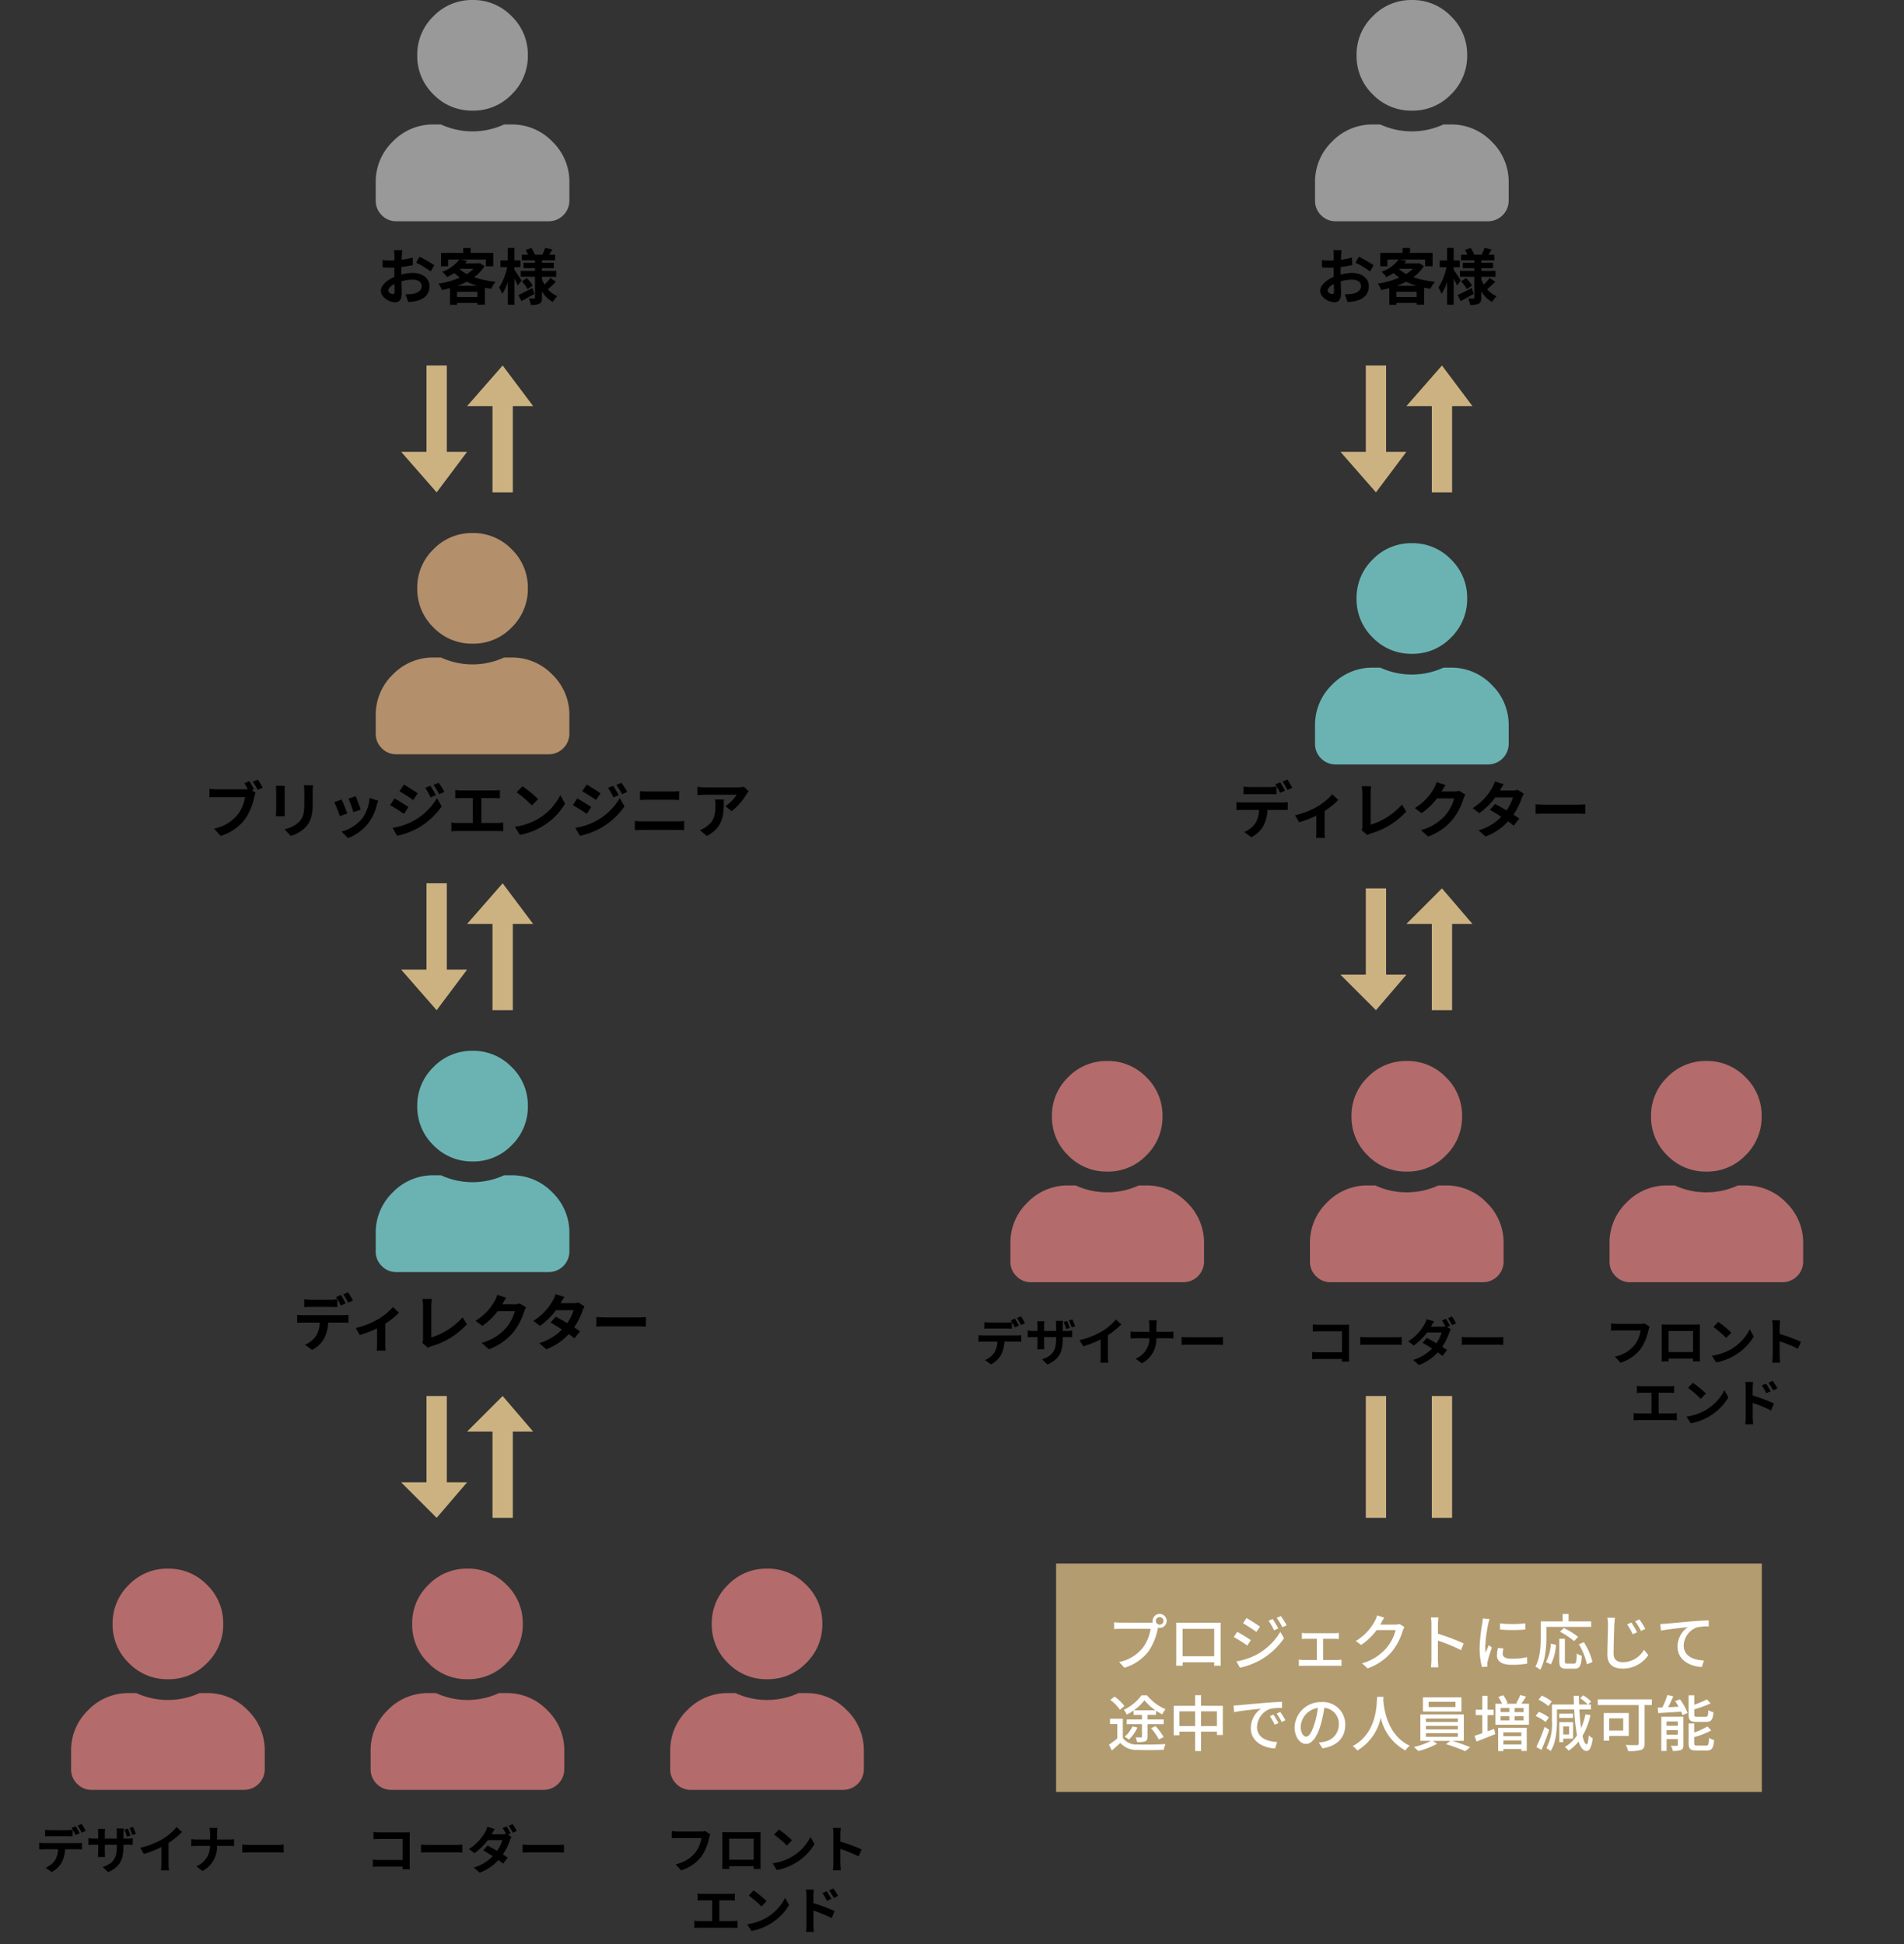 <svg xmlns="http://www.w3.org/2000/svg" xmlns:xlink="http://www.w3.org/1999/xlink" width="375" height="383" viewBox="0 0 375 383">
  <rect x="0" y="0" width="375" height="383" fill="#333333" stroke="none"/>
  <defs>
    <clipPath id="clip-path">
      <rect id="Rectangle_413" data-name="Rectangle 413" width="375" height="383" transform="translate(0 3245)" fill="#fff" stroke="#707070" stroke-width="1"/>
    </clipPath>
    <clipPath id="clip-path-2">
      <rect width="158" height="44" fill="none"/>
    </clipPath>
  </defs>
  <g id="figure_beach_sp_3" transform="translate(0 -3245)" clip-path="url(#clip-path)">
    <g id="Group_1709" data-name="Group 1709">
      <g id="Group_1703" data-name="Group 1703" transform="translate(-474 -235.025)">
        <g id="Group_1702" data-name="Group 1702" transform="translate(483.539 3480.025)">
          <path id="Path_1475" data-name="Path 1475" d="M9.88-7.33a13.3,13.3,0,0,0-.8-1.36l-.79.33a11.8,11.8,0,0,1,.8,1.38Zm-1.19.46c-.19-.37-.54-1-.79-1.37l-.8.33a13.744,13.744,0,0,1,.79,1.39Zm-2.47.58c.35,0,.74.01,1.08.03V-7.55a7.849,7.849,0,0,1-1.08.08H2.95a7.482,7.482,0,0,1-1.07-.08v1.29c.3-.02.73-.03,1.07-.03ZM1.68-4.93a7.613,7.613,0,0,1-.96-.06v1.31c.28-.02.67-.04.96-.04H4.43a4.3,4.3,0,0,1-.62,2.21A4.084,4.084,0,0,1,2-.08L3.17.77A4.8,4.8,0,0,0,5.18-1.15a6.344,6.344,0,0,0,.64-2.57H8.23c.28,0,.66.01.91.03v-1.3a7.562,7.562,0,0,1-.91.06ZM19.75-6.74c-.13-.38-.36-.96-.55-1.36l-.68.22a8.957,8.957,0,0,1,.54,1.36Zm-1.05.33a10.14,10.14,0,0,0-.53-1.37l-.67.22a13.242,13.242,0,0,1,.51,1.37Zm-1.39.59V-6.88a6.141,6.141,0,0,1,.07-.92H15.95a6.322,6.322,0,0,1,.06.92v1.06H13.64v-.99a7.975,7.975,0,0,1,.06-.91H12.28a8.123,8.123,0,0,1,.06.9v1h-.85a6.3,6.3,0,0,1-1.08-.1v1.36c.22-.02.58-.04,1.08-.04h.85v1.36a8.087,8.087,0,0,1-.06,1.05h1.4c-.01-.2-.04-.6-.04-1.05V-4.6h2.37v.38c0,2.46-.85,3.32-2.78,4L14.3.79c2.42-1.07,3.01-2.58,3.01-5.06V-4.6h.75c.52,0,.87.01,1.09.03V-5.9a5.735,5.735,0,0,1-1.1.08Zm8.89.86a16.339,16.339,0,0,0,2.65-2.15l-1.07-.97a10.554,10.554,0,0,1-2.61,2.26,15.363,15.363,0,0,1-4.55,1.81l.72,1.22a19.551,19.551,0,0,0,3.44-1.36V-.87A11.2,11.2,0,0,1,24.71.44h1.58A6.875,6.875,0,0,1,26.2-.87Zm9.56-.68V-6.73a7.8,7.8,0,0,1,.08-1.18H34.25a5,5,0,0,1,.13,1.17v1.1h-2.6c-.4,0-.81-.04-1.11-.07v1.38c.31-.02.71-.05,1.15-.05h2.55A4.27,4.27,0,0,1,31.66-.36L32.9.56a5.371,5.371,0,0,0,2.85-4.94H38c.4,0,.89.03,1.1.04V-5.7c-.21.02-.63.06-1.09.06Zm4.96,2.58c.37-.03,1.04-.05,1.61-.05H47.7c.42,0,.93.04,1.17.05V-4.63c-.26.02-.71.06-1.17.06H42.33c-.52,0-1.25-.03-1.61-.06Z" transform="translate(-2.539 368)"/>
          <path id="Path_1472" data-name="Path 1472" d="M3.348-1.068c-.312,0-.864-.336-.864-.7,0-.42.48-.912,1.212-1.284.024.624.036,1.164.036,1.464C3.732-1.176,3.564-1.068,3.348-1.068ZM5.04-5.34c0-.348,0-.708.012-1.068A22.951,22.951,0,0,0,7.32-6.78L7.284-8.268A16.274,16.274,0,0,1,5.1-7.824c.012-.3.024-.588.036-.852.024-.3.072-.816.1-1.032H3.6a9.433,9.433,0,0,1,.084,1.044c0,.2,0,.552-.012.972-.24.012-.468.024-.684.024a13.019,13.019,0,0,1-1.644-.1l.024,1.44c.516.048,1.116.06,1.656.06.192,0,.408-.012.636-.024v1c0,.276,0,.552.012.828-1.452.636-2.664,1.7-2.664,2.748C1.008-.456,2.652.54,3.816.54c.768,0,1.308-.384,1.308-1.86,0-.408-.036-1.32-.06-2.268A8.436,8.436,0,0,1,7.3-3.912c1.032,0,1.752.468,1.752,1.272,0,.864-.768,1.356-1.728,1.524a9.084,9.084,0,0,1-1.464.084L6.408.492A9.682,9.682,0,0,0,7.968.3c1.884-.468,2.616-1.524,2.616-2.928,0-1.632-1.44-2.6-3.264-2.6a9.672,9.672,0,0,0-2.28.312ZM7.968-7.26a18.052,18.052,0,0,1,2.856,1.728l.72-1.224A26.251,26.251,0,0,0,8.628-8.424ZM16.08-2.7a15.24,15.24,0,0,0,1.86-.8,13.033,13.033,0,0,0,2.052.8ZM16.02-.5v-1.02h4V-.5ZM16.6-6.048H19.26a6.9,6.9,0,0,1-1.32,1.032A6.938,6.938,0,0,1,16.536-6Zm3.876-1.128-.24.06H17.616c.132-.168.264-.336.384-.5l-1.332-.264h5.016v1.332h1.464V-9.18H18.7v-.972H17.232v.972h-4.38v2.628h1.4V-7.884h2.208a6.976,6.976,0,0,1-3.372,2.412,3.993,3.993,0,0,1,.948,1.056,11.962,11.962,0,0,0,1.464-.8,9.758,9.758,0,0,0,1.08.9,17.067,17.067,0,0,1-4.212,1.188,4.853,4.853,0,0,1,.66,1.26c.54-.108,1.068-.228,1.6-.372V1.044H16.02V.672h4V1.02h1.476V-2.316c.4.072.8.144,1.224.2a7,7,0,0,1,.9-1.38,18.31,18.31,0,0,1-4.248-.9A7.676,7.676,0,0,0,21.432-6.6ZM28.7-3.756c-.2-.324-1.068-1.644-1.392-2.088v-.528h1.2v-1.32h-1.2v-2.472h-1.3v2.472h-1.44v1.32h1.332A12,12,0,0,1,24.3-2.352a6.847,6.847,0,0,1,.624,1.26,10.123,10.123,0,0,0,1.092-2.364V1.032h1.3V-4.14c.264.516.516,1.056.66,1.4Zm2.172,1.488C29.856-1.74,28.8-1.2,28.092-.876L28.7.324c.768-.42,1.7-.948,2.544-1.44Zm-2.1-1.308a8.412,8.412,0,0,1,1.14,1.536l1.02-.72a8.221,8.221,0,0,0-1.188-1.452ZM34.4-4.248a9.445,9.445,0,0,1-1.164,1.3,6.514,6.514,0,0,1-.492-1.056v-.468h2.8V-5.64h-2.8v-.528h2.328V-7.236H32.748v-.48h2.58V-8.832H34.164c.192-.3.408-.66.624-1.02l-1.416-.324c-.12.384-.36.936-.54,1.344H31.344a6.329,6.329,0,0,0-.684-1.32l-1.128.384A6.812,6.812,0,0,1,30-8.832H28.776v1.116h2.592v.48H29.1v1.068h2.268v.528h-2.82v1.164h2.82V-.384c0,.144-.048.2-.192.2s-.612,0-1.02-.024a4.439,4.439,0,0,1,.384,1.272,3.914,3.914,0,0,0,1.7-.24c.384-.216.5-.552.5-1.2V-1.62A5.692,5.692,0,0,0,34.872.492a5.311,5.311,0,0,1,.9-1.152A4.922,4.922,0,0,1,33.9-2.016c.468-.384,1.08-.96,1.584-1.476Z" transform="translate(64.461 59)"/>
          <path id="Path_1473" data-name="Path 1473" d="M10.032-8.532a15.827,15.827,0,0,0-.924-1.584l-.984.408c.228.348.468.768.672,1.164a5.034,5.034,0,0,1-.564.024H2.676a13.361,13.361,0,0,1-1.428-.1v1.692c.312-.024.876-.048,1.428-.048H8.268A7.706,7.706,0,0,1,6.852-3.588a7.886,7.886,0,0,1-4.7,2.82L3.456.66A9.5,9.5,0,0,0,8.28-2.652a12.114,12.114,0,0,0,1.8-4.368,6.061,6.061,0,0,1,.264-.828L9.588-8.34Zm-.24-1.476a14.224,14.224,0,0,1,.96,1.608l1-.432c-.228-.42-.66-1.152-.96-1.584Zm4.548.8a8.162,8.162,0,0,1,.048.912v4.044c0,.36-.048.828-.06,1.056H16.1c-.024-.276-.036-.744-.036-1.044V-8.292c0-.384.012-.648.036-.912Zm5.52-.108a8.465,8.465,0,0,1,.072,1.2v2.28c0,1.872-.156,2.772-.972,3.672A5.616,5.616,0,0,1,16.02-.648L17.28.672A6.971,6.971,0,0,0,20.2-1.068c.888-.984,1.392-2.088,1.392-4.668V-8.112c0-.48.024-.864.048-1.2ZM30.06-7.14l-1.428.468A19.988,19.988,0,0,1,29.6-4.008l1.44-.5C30.876-5.064,30.288-6.624,30.06-7.14ZM32.8-6.8a8.087,8.087,0,0,1-1.524,4.116A8.074,8.074,0,0,1,27.288-.18L28.548,1.1a9.371,9.371,0,0,0,4.02-2.976A9.676,9.676,0,0,0,34.2-5.388c.072-.24.144-.492.288-.876Zm-5.52.3-1.44.516a24.238,24.238,0,0,1,1.092,2.772l1.464-.552C28.152-4.44,27.576-5.892,27.276-6.5ZM44.748-9.216l-1,.42a10.839,10.839,0,0,1,1.056,1.884l1.044-.444A18.062,18.062,0,0,0,44.748-9.216ZM46.4-9.792l-1.02.42a11.531,11.531,0,0,1,1.128,1.824L47.532-8A15.431,15.431,0,0,0,46.4-9.792Zm-6.864.348-.864,1.32c.792.444,2.04,1.248,2.712,1.716l.888-1.32C41.652-8.16,40.332-9.012,39.54-9.444ZM37.32-.924l.9,1.572A15.092,15.092,0,0,0,42.228-.828a14.475,14.475,0,0,0,4.764-4.32L46.068-6.78A12.148,12.148,0,0,1,41.4-2.28,12.869,12.869,0,0,1,37.32-.924Zm.372-5.784-.864,1.32c.8.432,2.052,1.236,2.736,1.716l.876-1.344C39.828-5.448,38.508-6.276,37.692-6.708ZM54.8-1.884v-4.9h2.532c.348,0,.768.024,1.128.048V-8.376c-.348.036-.768.072-1.128.072H50.808a8.809,8.809,0,0,1-1.14-.072v1.644c.3-.024.816-.048,1.14-.048h2.316v4.9H50.076a6.48,6.48,0,0,1-1.176-.1V-.24A10.028,10.028,0,0,1,50.076-.3h7.908A9.3,9.3,0,0,1,59.1-.24V-1.98a7.032,7.032,0,0,1-1.116.1ZM62.892-9.12l-1.128,1.2a24.951,24.951,0,0,1,3,2.592l1.224-1.26A25.2,25.2,0,0,0,62.892-9.12Zm-1.5,7.992L62.4.456a13,13,0,0,0,4.452-1.692,12.76,12.76,0,0,0,4.44-4.44l-.936-1.692A11.379,11.379,0,0,1,65.988-2.7,12.368,12.368,0,0,1,61.392-1.128ZM80.748-9.216l-1,.42a10.839,10.839,0,0,1,1.056,1.884l1.044-.444A18.061,18.061,0,0,0,80.748-9.216ZM82.4-9.792l-1.02.42a11.531,11.531,0,0,1,1.128,1.824L83.532-8A15.43,15.43,0,0,0,82.4-9.792Zm-6.864.348-.864,1.32c.792.444,2.04,1.248,2.712,1.716l.888-1.32C77.652-8.16,76.332-9.012,75.54-9.444ZM73.32-.924l.9,1.572A15.092,15.092,0,0,0,78.228-.828a14.475,14.475,0,0,0,4.764-4.32L82.068-6.78A12.148,12.148,0,0,1,77.4-2.28,12.869,12.869,0,0,1,73.32-.924Zm.372-5.784-.864,1.32c.8.432,2.052,1.236,2.736,1.716l.876-1.344C75.828-5.448,74.508-6.276,73.692-6.708ZM85.032-.444c.444-.036,1.032-.072,1.5-.072H93.42a13.035,13.035,0,0,1,1.32.072V-2.28a12.182,12.182,0,0,1-1.32.084H86.532c-.468,0-1.032-.048-1.5-.084ZM86.04-6.408c.408-.024.96-.048,1.416-.048h4.956c.42,0,.984.036,1.332.048v-1.74c-.336.036-.852.072-1.332.072H87.444c-.408,0-.972-.024-1.4-.072Zm14.784-.1a6.652,6.652,0,0,1,.084,1.08c0,1.968-.288,3.24-1.812,4.3a4.742,4.742,0,0,1-1.26.66L99.228.672c3.276-1.752,3.336-4.2,3.336-7.176ZM106.5-9.012a5.978,5.978,0,0,1-1.212.108H98.82a9.513,9.513,0,0,1-1.464-.12v1.668c.564-.048.96-.084,1.464-.084h6.252a7.136,7.136,0,0,1-2.208,2.232l1.236,1A12.075,12.075,0,0,0,106.992-7.5a6.042,6.042,0,0,1,.468-.624Z" transform="translate(30.461 164)"/>
          <path id="Path_1474" data-name="Path 1474" d="M-23.484-8.8a15.964,15.964,0,0,0-.96-1.632l-.948.4a14.158,14.158,0,0,1,.96,1.656Zm-1.428.552c-.228-.444-.648-1.2-.948-1.644l-.96.4a16.493,16.493,0,0,1,.948,1.668Zm-2.964.7c.42,0,.888.012,1.3.036V-9.06a9.419,9.419,0,0,1-1.3.1H-31.8a8.978,8.978,0,0,1-1.284-.1v1.548c.36-.024.876-.036,1.284-.036Zm-5.448,1.632a9.136,9.136,0,0,1-1.152-.072v1.572c.336-.024.8-.048,1.152-.048h3.3a5.157,5.157,0,0,1-.744,2.652A4.9,4.9,0,0,1-32.94-.1l1.4,1.02a5.758,5.758,0,0,0,2.412-2.3,7.613,7.613,0,0,0,.768-3.084h2.892c.336,0,.792.012,1.092.036v-1.56a9.075,9.075,0,0,1-1.092.072Zm17.712-1.608a11.945,11.945,0,0,1-3.084,2.5,16.026,16.026,0,0,1-4.236,1.62l.8,1.392a22.479,22.479,0,0,0,3.384-1.308V-.24a12.543,12.543,0,0,1-.06,1.3h1.776a6.681,6.681,0,0,1-.084-1.3v-4a14.974,14.974,0,0,0,2.7-2.172ZM-8.712.5A3.386,3.386,0,0,1-7.992.18a15.1,15.1,0,0,0,6.96-4.32L-1.884-5.5a13.621,13.621,0,0,1-6.168,3.96V-7.764a8.5,8.5,0,0,1,.12-1.356H-9.816a7.416,7.416,0,0,1,.132,1.356v6.5a1.567,1.567,0,0,1-.156.78ZM9.384-8.22a3.848,3.848,0,0,1-1.044.144H5.928l.036-.06c.144-.264.444-.8.732-1.224L4.944-9.936a5.773,5.773,0,0,1-.54,1.26A10.566,10.566,0,0,1,.66-4.812L2-3.816a13.678,13.678,0,0,0,3.024-2.9H8.4A8.53,8.53,0,0,1,6.7-3.444,9.564,9.564,0,0,1,1.86-.48L3.276.792A11.305,11.305,0,0,0,8.124-2.592,12.521,12.521,0,0,0,10.212-6.6a4.8,4.8,0,0,1,.4-.864ZM20.9-8.412a3.81,3.81,0,0,1-1.044.132H17.4l.012-.012c.144-.252.456-.8.744-1.224l-1.74-.54a5.309,5.309,0,0,1-.54,1.26,10.984,10.984,0,0,1-3.828,3.984l1.3,1a14.122,14.122,0,0,0,3.168-3.1h3.444a8.741,8.741,0,0,1-1.248,2.556c-.8-.48-1.62-.936-2.256-1.26l-1.02,1.14c.612.348,1.428.84,2.244,1.368A10.148,10.148,0,0,1,13.2-.42L14.592.792A11.453,11.453,0,0,0,19.02-2.2a13.9,13.9,0,0,1,1.116.852l1.092-1.4c-.3-.216-.708-.492-1.152-.768A13.813,13.813,0,0,0,21.732-6.8a5.645,5.645,0,0,1,.4-.852Zm3.54,4.74c.444-.036,1.248-.06,1.932-.06H32.82c.5,0,1.116.048,1.4.06V-5.556c-.312.024-.852.072-1.4.072H26.376c-.624,0-1.5-.036-1.932-.072Z" transform="translate(83.461 265)"/>
          <path id="Path_1476" data-name="Path 1476" d="M-11.27.22c-.02-.3-.04-.83-.04-1.18V-6.14c0-.29.02-.69.03-.92-.17.01-.59.02-.88.02h-5.03c-.35,0-.87-.02-1.24-.06v1.39c.28-.02.82-.04,1.24-.04h4.49v4.14h-4.61c-.45,0-.9-.03-1.25-.06V-.24c.33-.03.9-.06,1.29-.06h4.56c0,.19,0,.36-.01.52Zm2.19-3.28c.37-.03,1.04-.05,1.61-.05H-2.1c.42,0,.93.04,1.17.05V-4.63c-.26.02-.71.06-1.17.06H-7.47c-.52,0-1.25-.03-1.61-.06ZM8.58-6.84a14.642,14.642,0,0,0-.79-1.37L7-7.89a11.345,11.345,0,0,1,.66,1.14,3.294,3.294,0,0,1-.79.09H4.82l.01-.01c.12-.22.37-.67.61-1.02L3.99-8.14a4.61,4.61,0,0,1-.45,1.05A9.274,9.274,0,0,1,.36-3.77l1.08.83A11.933,11.933,0,0,0,4.07-5.52H6.94A7.284,7.284,0,0,1,5.9-3.39c-.67-.4-1.35-.78-1.88-1.05l-.84.95c.51.29,1.19.7,1.86,1.14A8.357,8.357,0,0,1,1.32-.11L2.48.9A9.621,9.621,0,0,0,6.17-1.59c.36.26.69.5.93.71L8-2.06c-.25-.18-.59-.4-.96-.64A10.931,10.931,0,0,0,8.42-5.43a5.36,5.36,0,0,1,.33-.72L8.02-6.6Zm-.4-1.5a9.517,9.517,0,0,1,.8,1.38l.8-.34a13.134,13.134,0,0,0-.81-1.36Zm2.74,5.28c.37-.03,1.04-.05,1.61-.05H17.9c.42,0,.93.04,1.17.05V-4.63c-.26.02-.71.06-1.17.06H12.53c-.52,0-1.25-.03-1.61-.06Z" transform="translate(82.461 368)"/>
          <path id="Path_1477" data-name="Path 1477" d="M-12.09-7.29a3.352,3.352,0,0,1-.79.08H-17.5c-.33,0-.9-.05-1.2-.08v1.41c.26-.02.74-.04,1.19-.04h4.66A6.33,6.33,0,0,1-14.02-3.1,6.6,6.6,0,0,1-17.94-.76l1.09,1.2a8,8,0,0,0,4.02-2.76,10.277,10.277,0,0,0,1.5-3.64,4.072,4.072,0,0,1,.22-.7ZM-2.55-5.8v4.15H-7.38V-5.8Zm1.34-.32c0-.3,0-.67.02-.97-.36.02-.74.02-.99.02h-5.5c-.27,0-.65-.01-1.06-.02.02.28.02.69.02.97v4.89c0,.48-.02,1.35-.03,1.4h1.38l-.01-.55h4.82l-.01.55h1.38c0-.04-.02-1-.02-1.39ZM2.41-7.6l-.94,1a20.792,20.792,0,0,1,2.5,2.16L4.99-5.49A21,21,0,0,0,2.41-7.6ZM1.16-.94,2,.38A10.83,10.83,0,0,0,5.71-1.03a10.634,10.634,0,0,0,3.7-3.7L8.63-6.14A9.482,9.482,0,0,1,4.99-2.25,10.307,10.307,0,0,1,1.16-.94ZM18.69-3.68a32.66,32.66,0,0,0-4.18-1.55V-6.7a10.875,10.875,0,0,1,.09-1.21H13.04a6.974,6.974,0,0,1,.1,1.21V-.96a10.7,10.7,0,0,1-.1,1.39H14.6c-.04-.4-.09-1.1-.09-1.39V-3.79A28.884,28.884,0,0,1,18.12-2.3ZM-9.33,10.43V6.35h2.11c.29,0,.64.02.94.04V5.02c-.29.03-.64.06-.94.06h-5.44a7.341,7.341,0,0,1-.95-.06V6.39c.25-.02.68-.04.95-.04h1.93v4.08h-2.54a5.4,5.4,0,0,1-.98-.08V11.8a8.357,8.357,0,0,1,.98-.05h6.59a7.754,7.754,0,0,1,.93.05V10.35a5.86,5.86,0,0,1-.93.08ZM-2.59,4.4l-.94,1a20.792,20.792,0,0,1,2.5,2.16L-.01,6.51A21,21,0,0,0-2.59,4.4Zm-1.25,6.66L-3,12.38A10.83,10.83,0,0,0,.71,10.97a10.634,10.634,0,0,0,3.7-3.7L3.63,5.86A9.482,9.482,0,0,1-.01,9.75,10.307,10.307,0,0,1-3.84,11.06ZM14.07,5.49a13.243,13.243,0,0,0-.94-1.48l-.83.39a9.363,9.363,0,0,1,.93,1.5Zm-1.34.58c-.23-.45-.63-1.09-.91-1.51l-.84.36a8.148,8.148,0,0,1,.88,1.54ZM9.2,5.44a10.875,10.875,0,0,1,.09-1.21H7.73a7.056,7.056,0,0,1,.1,1.21v5.75a10.829,10.829,0,0,1-.1,1.39H9.3c-.05-.41-.1-1.11-.1-1.39V8.36a26.789,26.789,0,0,1,3.62,1.49l.56-1.39A34.79,34.79,0,0,0,9.2,6.9Z" transform="translate(141.461 368)"/>
          <g id="Group_1699" data-name="Group 1699" transform="translate(69.666 72.196)">
            <path id="Union_5" data-name="Union 5" d="M-.205,16.8h5V-.2h4v17h4l-6,8Z" transform="translate(0 0)" fill="#ccb281"/>
            <path id="Union_6" data-name="Union 6" d="M4.9,24.8V7.8h-5l7-8,6,8h-4v17Z" transform="translate(12.894 0)" fill="#ccb281"/>
          </g>
          <g id="Group_1700" data-name="Group 1700" transform="translate(69.666 173.893)">
            <path id="Union_7" data-name="Union 7" d="M-.205,17.107h13l-6,8Zm5,0v-17h4v17Z" transform="translate(0 0)" fill="#ccb281"/>
            <path id="Union_8" data-name="Union 8" d="M4.9,25.107v-17h-5l7-8,6,8h-4v17Z" transform="translate(12.894 0)" fill="#ccb281"/>
          </g>
          <g id="Group_1701" data-name="Group 1701" transform="translate(69.666 274.589)">
            <path id="Union_9" data-name="Union 9" d="M-.205,17.411h13l-6,7Zm5,0v-17h4v17Z" transform="translate(0 0)" fill="#ccb281"/>
            <path id="Union_10" data-name="Union 10" d="M4.9,24.412v-17h-5l7-7,6,7h-4v17Z" transform="translate(12.894 0)" fill="#ccb281"/>
          </g>
          <g id="Repeat_Grid_13" data-name="Repeat Grid 13" transform="translate(4.461 309)" clip-path="url(#clip-path-2)">
            <g transform="translate(-419 -4316.025)">
              <path id="user" d="M26.733,18.645a10.43,10.43,0,0,1-7.662,3.15,10.5,10.5,0,0,1-7.7-3.193,10.5,10.5,0,0,1-3.193-7.7,10.5,10.5,0,0,1,3.193-7.7A10.5,10.5,0,0,1,19.071,0a10.5,10.5,0,0,1,7.7,3.193,10.5,10.5,0,0,1,3.193,7.7A10.57,10.57,0,0,1,26.733,18.645Zm0,5.875a10.978,10.978,0,0,1,8.046,3.363,10.978,10.978,0,0,1,3.363,8.046V39.5a4.07,4.07,0,0,1-4.087,4.087H4.087A3.941,3.941,0,0,1,1.192,42.4,3.941,3.941,0,0,1,0,39.5V35.928a10.978,10.978,0,0,1,3.363-8.046,10.978,10.978,0,0,1,8.046-3.363h1.447a14.859,14.859,0,0,0,12.43,0ZM38.142,38.142" transform="translate(419 4316.025)" fill="#b36b6b"/>
            </g>
            <g transform="translate(-360 -4316.025)">
              <path id="user-2" data-name="user" d="M26.733,18.645a10.43,10.43,0,0,1-7.662,3.15,10.5,10.5,0,0,1-7.7-3.193,10.5,10.5,0,0,1-3.193-7.7,10.5,10.5,0,0,1,3.193-7.7A10.5,10.5,0,0,1,19.071,0a10.5,10.5,0,0,1,7.7,3.193,10.5,10.5,0,0,1,3.193,7.7A10.57,10.57,0,0,1,26.733,18.645Zm0,5.875a10.978,10.978,0,0,1,8.046,3.363,10.978,10.978,0,0,1,3.363,8.046V39.5a4.07,4.07,0,0,1-4.087,4.087H4.087A3.941,3.941,0,0,1,1.192,42.4,3.941,3.941,0,0,1,0,39.5V35.928a10.978,10.978,0,0,1,3.363-8.046,10.978,10.978,0,0,1,8.046-3.363h1.447a14.859,14.859,0,0,0,12.43,0ZM38.142,38.142" transform="translate(419 4316.025)" fill="#b36b6b"/>
            </g>
            <g transform="translate(-301 -4316.025)">
              <path id="user-3" data-name="user" d="M26.733,18.645a10.43,10.43,0,0,1-7.662,3.15,10.5,10.5,0,0,1-7.7-3.193,10.5,10.5,0,0,1-3.193-7.7,10.5,10.5,0,0,1,3.193-7.7A10.5,10.5,0,0,1,19.071,0a10.5,10.5,0,0,1,7.7,3.193,10.5,10.5,0,0,1,3.193,7.7A10.57,10.57,0,0,1,26.733,18.645Zm0,5.875a10.978,10.978,0,0,1,8.046,3.363,10.978,10.978,0,0,1,3.363,8.046V39.5a4.07,4.07,0,0,1-4.087,4.087H4.087A3.941,3.941,0,0,1,1.192,42.4,3.941,3.941,0,0,1,0,39.5V35.928a10.978,10.978,0,0,1,3.363-8.046,10.978,10.978,0,0,1,8.046-3.363h1.447a14.859,14.859,0,0,0,12.43,0ZM38.142,38.142" transform="translate(419 4316.025)" fill="#b36b6b"/>
            </g>
          </g>
          <path id="user-4" data-name="user" d="M26.733,18.645a10.43,10.43,0,0,1-7.662,3.15,10.5,10.5,0,0,1-7.7-3.193,10.5,10.5,0,0,1-3.193-7.7,10.5,10.5,0,0,1,3.193-7.7A10.5,10.5,0,0,1,19.071,0a10.5,10.5,0,0,1,7.7,3.193,10.5,10.5,0,0,1,3.193,7.7A10.57,10.57,0,0,1,26.733,18.645Zm0,5.875a10.978,10.978,0,0,1,8.046,3.363,10.978,10.978,0,0,1,3.363,8.046V39.5a4.07,4.07,0,0,1-4.087,4.087H4.087A3.941,3.941,0,0,1,1.192,42.4,3.941,3.941,0,0,1,0,39.5V35.928a10.978,10.978,0,0,1,3.363-8.046,10.978,10.978,0,0,1,8.046-3.363h1.447a14.859,14.859,0,0,0,12.43,0ZM38.142,38.142" transform="translate(64.461)" fill="#999"/>
          <path id="user-5" data-name="user" d="M26.733,18.645a10.43,10.43,0,0,1-7.662,3.15,10.5,10.5,0,0,1-7.7-3.193,10.5,10.5,0,0,1-3.193-7.7,10.5,10.5,0,0,1,3.193-7.7A10.5,10.5,0,0,1,19.071,0a10.5,10.5,0,0,1,7.7,3.193,10.5,10.5,0,0,1,3.193,7.7A10.57,10.57,0,0,1,26.733,18.645Zm0,5.875a10.978,10.978,0,0,1,8.046,3.363,10.978,10.978,0,0,1,3.363,8.046V39.5a4.07,4.07,0,0,1-4.087,4.087H4.087A3.941,3.941,0,0,1,1.192,42.4,3.941,3.941,0,0,1,0,39.5V35.928a10.978,10.978,0,0,1,3.363-8.046,10.978,10.978,0,0,1,8.046-3.363h1.447a14.859,14.859,0,0,0,12.43,0ZM38.142,38.142" transform="translate(64.461 105)" fill="#b38f6b"/>
          <path id="user-6" data-name="user" d="M26.733,18.645a10.43,10.43,0,0,1-7.662,3.15,10.5,10.5,0,0,1-7.7-3.193,10.5,10.5,0,0,1-3.193-7.7,10.5,10.5,0,0,1,3.193-7.7A10.5,10.5,0,0,1,19.071,0a10.5,10.5,0,0,1,7.7,3.193,10.5,10.5,0,0,1,3.193,7.7A10.57,10.57,0,0,1,26.733,18.645Zm0,5.875a10.978,10.978,0,0,1,8.046,3.363,10.978,10.978,0,0,1,3.363,8.046V39.5a4.07,4.07,0,0,1-4.087,4.087H4.087A3.941,3.941,0,0,1,1.192,42.4,3.941,3.941,0,0,1,0,39.5V35.928a10.978,10.978,0,0,1,3.363-8.046,10.978,10.978,0,0,1,8.046-3.363h1.447a14.859,14.859,0,0,0,12.43,0ZM38.142,38.142" transform="translate(64.461 207)" fill="#6bb3b3"/>
        </g>
      </g>
      <g id="Group_1707" data-name="Group 1707" transform="translate(-289 -235.025)">
        <g id="Group_1706" data-name="Group 1706" transform="translate(483.539 3480.025)">
          <path id="Path_1480" data-name="Path 1480" d="M9.88-7.33a13.3,13.3,0,0,0-.8-1.36l-.79.33a11.8,11.8,0,0,1,.8,1.38Zm-1.19.46c-.19-.37-.54-1-.79-1.37l-.8.33a13.744,13.744,0,0,1,.79,1.39Zm-2.47.58c.35,0,.74.01,1.08.03V-7.55a7.849,7.849,0,0,1-1.08.08H2.95a7.482,7.482,0,0,1-1.07-.08v1.29c.3-.02.73-.03,1.07-.03ZM1.68-4.93a7.613,7.613,0,0,1-.96-.06v1.31c.28-.02.67-.04.96-.04H4.43a4.3,4.3,0,0,1-.62,2.21A4.084,4.084,0,0,1,2-.08L3.17.77A4.8,4.8,0,0,0,5.18-1.15a6.344,6.344,0,0,0,.64-2.57H8.23c.28,0,.66.01.91.03v-1.3a7.562,7.562,0,0,1-.91.06ZM19.75-6.74c-.13-.38-.36-.96-.55-1.36l-.68.22a8.957,8.957,0,0,1,.54,1.36Zm-1.05.33a10.14,10.14,0,0,0-.53-1.37l-.67.22a13.242,13.242,0,0,1,.51,1.37Zm-1.39.59V-6.88a6.141,6.141,0,0,1,.07-.92H15.95a6.322,6.322,0,0,1,.06.92v1.06H13.64v-.99a7.975,7.975,0,0,1,.06-.91H12.28a8.123,8.123,0,0,1,.06.9v1h-.85a6.3,6.3,0,0,1-1.08-.1v1.36c.22-.02.58-.04,1.08-.04h.85v1.36a8.087,8.087,0,0,1-.06,1.05h1.4c-.01-.2-.04-.6-.04-1.05V-4.6h2.37v.38c0,2.46-.85,3.32-2.78,4L14.3.79c2.42-1.07,3.01-2.58,3.01-5.06V-4.6h.75c.52,0,.87.01,1.09.03V-5.9a5.735,5.735,0,0,1-1.1.08Zm8.89.86a16.339,16.339,0,0,0,2.65-2.15l-1.07-.97a10.554,10.554,0,0,1-2.61,2.26,15.363,15.363,0,0,1-4.55,1.81l.72,1.22a19.551,19.551,0,0,0,3.44-1.36V-.87A11.2,11.2,0,0,1,24.71.44h1.58A6.875,6.875,0,0,1,26.2-.87Zm9.56-.68V-6.73a7.8,7.8,0,0,1,.08-1.18H34.25a5,5,0,0,1,.13,1.17v1.1h-2.6c-.4,0-.81-.04-1.11-.07v1.38c.31-.02.71-.05,1.15-.05h2.55A4.27,4.27,0,0,1,31.66-.36L32.9.56a5.371,5.371,0,0,0,2.85-4.94H38c.4,0,.89.03,1.1.04V-5.7c-.21.02-.63.06-1.09.06Zm4.96,2.58c.37-.03,1.04-.05,1.61-.05H47.7c.42,0,.93.04,1.17.05V-4.63c-.26.02-.71.06-1.17.06H42.33c-.52,0-1.25-.03-1.61-.06Z" transform="translate(-2.539 268)"/>
          <path id="Path_1478" data-name="Path 1478" d="M3.348-1.068c-.312,0-.864-.336-.864-.7,0-.42.48-.912,1.212-1.284.024.624.036,1.164.036,1.464C3.732-1.176,3.564-1.068,3.348-1.068ZM5.04-5.34c0-.348,0-.708.012-1.068A22.951,22.951,0,0,0,7.32-6.78L7.284-8.268A16.274,16.274,0,0,1,5.1-7.824c.012-.3.024-.588.036-.852.024-.3.072-.816.1-1.032H3.6a9.433,9.433,0,0,1,.084,1.044c0,.2,0,.552-.012.972-.24.012-.468.024-.684.024a13.019,13.019,0,0,1-1.644-.1l.024,1.44c.516.048,1.116.06,1.656.06.192,0,.408-.012.636-.024v1c0,.276,0,.552.012.828-1.452.636-2.664,1.7-2.664,2.748C1.008-.456,2.652.54,3.816.54c.768,0,1.308-.384,1.308-1.86,0-.408-.036-1.32-.06-2.268A8.436,8.436,0,0,1,7.3-3.912c1.032,0,1.752.468,1.752,1.272,0,.864-.768,1.356-1.728,1.524a9.084,9.084,0,0,1-1.464.084L6.408.492A9.682,9.682,0,0,0,7.968.3c1.884-.468,2.616-1.524,2.616-2.928,0-1.632-1.44-2.6-3.264-2.6a9.672,9.672,0,0,0-2.28.312ZM7.968-7.26a18.052,18.052,0,0,1,2.856,1.728l.72-1.224A26.251,26.251,0,0,0,8.628-8.424ZM16.08-2.7a15.24,15.24,0,0,0,1.86-.8,13.033,13.033,0,0,0,2.052.8ZM16.02-.5v-1.02h4V-.5ZM16.6-6.048H19.26a6.9,6.9,0,0,1-1.32,1.032A6.938,6.938,0,0,1,16.536-6Zm3.876-1.128-.24.06H17.616c.132-.168.264-.336.384-.5l-1.332-.264h5.016v1.332h1.464V-9.18H18.7v-.972H17.232v.972h-4.38v2.628h1.4V-7.884h2.208a6.976,6.976,0,0,1-3.372,2.412,3.993,3.993,0,0,1,.948,1.056,11.962,11.962,0,0,0,1.464-.8,9.758,9.758,0,0,0,1.08.9,17.067,17.067,0,0,1-4.212,1.188,4.853,4.853,0,0,1,.66,1.26c.54-.108,1.068-.228,1.6-.372V1.044H16.02V.672h4V1.02h1.476V-2.316c.4.072.8.144,1.224.2a7,7,0,0,1,.9-1.38,18.31,18.31,0,0,1-4.248-.9A7.676,7.676,0,0,0,21.432-6.6ZM28.7-3.756c-.2-.324-1.068-1.644-1.392-2.088v-.528h1.2v-1.32h-1.2v-2.472h-1.3v2.472h-1.44v1.32h1.332A12,12,0,0,1,24.3-2.352a6.847,6.847,0,0,1,.624,1.26,10.123,10.123,0,0,0,1.092-2.364V1.032h1.3V-4.14c.264.516.516,1.056.66,1.4Zm2.172,1.488C29.856-1.74,28.8-1.2,28.092-.876L28.7.324c.768-.42,1.7-.948,2.544-1.44Zm-2.1-1.308a8.412,8.412,0,0,1,1.14,1.536l1.02-.72a8.221,8.221,0,0,0-1.188-1.452ZM34.4-4.248a9.445,9.445,0,0,1-1.164,1.3,6.514,6.514,0,0,1-.492-1.056v-.468h2.8V-5.64h-2.8v-.528h2.328V-7.236H32.748v-.48h2.58V-8.832H34.164c.192-.3.408-.66.624-1.02l-1.416-.324c-.12.384-.36.936-.54,1.344H31.344a6.329,6.329,0,0,0-.684-1.32l-1.128.384A6.812,6.812,0,0,1,30-8.832H28.776v1.116h2.592v.48H29.1v1.068h2.268v.528h-2.82v1.164h2.82V-.384c0,.144-.048.2-.192.2s-.612,0-1.02-.024a4.439,4.439,0,0,1,.384,1.272,3.914,3.914,0,0,0,1.7-.24c.384-.216.5-.552.5-1.2V-1.62A5.692,5.692,0,0,0,34.872.492a5.311,5.311,0,0,1,.9-1.152A4.922,4.922,0,0,1,33.9-2.016c.468-.384,1.08-.96,1.584-1.476Z" transform="translate(64.461 59)"/>
          <path id="Path_1479" data-name="Path 1479" d="M-23.484-8.8a15.964,15.964,0,0,0-.96-1.632l-.948.4a14.158,14.158,0,0,1,.96,1.656Zm-1.428.552c-.228-.444-.648-1.2-.948-1.644l-.96.4a16.493,16.493,0,0,1,.948,1.668Zm-2.964.7c.42,0,.888.012,1.3.036V-9.06a9.419,9.419,0,0,1-1.3.1H-31.8a8.978,8.978,0,0,1-1.284-.1v1.548c.36-.024.876-.036,1.284-.036Zm-5.448,1.632a9.136,9.136,0,0,1-1.152-.072v1.572c.336-.024.8-.048,1.152-.048h3.3a5.157,5.157,0,0,1-.744,2.652A4.9,4.9,0,0,1-32.94-.1l1.4,1.02a5.758,5.758,0,0,0,2.412-2.3,7.613,7.613,0,0,0,.768-3.084h2.892c.336,0,.792.012,1.092.036v-1.56a9.075,9.075,0,0,1-1.092.072Zm17.712-1.608a11.945,11.945,0,0,1-3.084,2.5,16.026,16.026,0,0,1-4.236,1.62l.8,1.392a22.479,22.479,0,0,0,3.384-1.308V-.24a12.543,12.543,0,0,1-.06,1.3h1.776a6.681,6.681,0,0,1-.084-1.3v-4a14.974,14.974,0,0,0,2.7-2.172ZM-8.712.5A3.386,3.386,0,0,1-7.992.18a15.1,15.1,0,0,0,6.96-4.32L-1.884-5.5a13.621,13.621,0,0,1-6.168,3.96V-7.764a8.5,8.5,0,0,1,.12-1.356H-9.816a7.416,7.416,0,0,1,.132,1.356v6.5a1.567,1.567,0,0,1-.156.78ZM9.384-8.22a3.848,3.848,0,0,1-1.044.144H5.928l.036-.06c.144-.264.444-.8.732-1.224L4.944-9.936a5.773,5.773,0,0,1-.54,1.26A10.566,10.566,0,0,1,.66-4.812L2-3.816a13.678,13.678,0,0,0,3.024-2.9H8.4A8.53,8.53,0,0,1,6.7-3.444,9.564,9.564,0,0,1,1.86-.48L3.276.792A11.305,11.305,0,0,0,8.124-2.592,12.521,12.521,0,0,0,10.212-6.6a4.8,4.8,0,0,1,.4-.864ZM20.9-8.412a3.81,3.81,0,0,1-1.044.132H17.4l.012-.012c.144-.252.456-.8.744-1.224l-1.74-.54a5.309,5.309,0,0,1-.54,1.26,10.984,10.984,0,0,1-3.828,3.984l1.3,1a14.122,14.122,0,0,0,3.168-3.1h3.444a8.741,8.741,0,0,1-1.248,2.556c-.8-.48-1.62-.936-2.256-1.26l-1.02,1.14c.612.348,1.428.84,2.244,1.368A10.148,10.148,0,0,1,13.2-.42L14.592.792A11.453,11.453,0,0,0,19.02-2.2a13.9,13.9,0,0,1,1.116.852l1.092-1.4c-.3-.216-.708-.492-1.152-.768A13.813,13.813,0,0,0,21.732-6.8a5.645,5.645,0,0,1,.4-.852Zm3.54,4.74c.444-.036,1.248-.06,1.932-.06H32.82c.5,0,1.116.048,1.4.06V-5.556c-.312.024-.852.072-1.4.072H26.376c-.624,0-1.5-.036-1.932-.072Z" transform="translate(83.461 164)"/>
          <path id="Path_1481" data-name="Path 1481" d="M-11.27.22c-.02-.3-.04-.83-.04-1.18V-6.14c0-.29.02-.69.03-.92-.17.01-.59.02-.88.02h-5.03c-.35,0-.87-.02-1.24-.06v1.39c.28-.02.82-.04,1.24-.04h4.49v4.14h-4.61c-.45,0-.9-.03-1.25-.06V-.24c.33-.03.9-.06,1.29-.06h4.56c0,.19,0,.36-.01.52Zm2.19-3.28c.37-.03,1.04-.05,1.61-.05H-2.1c.42,0,.93.04,1.17.05V-4.63c-.26.02-.71.06-1.17.06H-7.47c-.52,0-1.25-.03-1.61-.06ZM8.58-6.84a14.642,14.642,0,0,0-.79-1.37L7-7.89a11.345,11.345,0,0,1,.66,1.14,3.294,3.294,0,0,1-.79.09H4.82l.01-.01c.12-.22.37-.67.61-1.02L3.99-8.14a4.61,4.61,0,0,1-.45,1.05A9.274,9.274,0,0,1,.36-3.77l1.08.83A11.933,11.933,0,0,0,4.07-5.52H6.94A7.284,7.284,0,0,1,5.9-3.39c-.67-.4-1.35-.78-1.88-1.05l-.84.95c.51.29,1.19.7,1.86,1.14A8.357,8.357,0,0,1,1.32-.11L2.48.9A9.621,9.621,0,0,0,6.17-1.59c.36.26.69.5.93.71L8-2.06c-.25-.18-.59-.4-.96-.64A10.931,10.931,0,0,0,8.42-5.43a5.36,5.36,0,0,1,.33-.72L8.02-6.6Zm-.4-1.5a9.517,9.517,0,0,1,.8,1.38l.8-.34a13.134,13.134,0,0,0-.81-1.36Zm2.74,5.28c.37-.03,1.04-.05,1.61-.05H17.9c.42,0,.93.04,1.17.05V-4.63c-.26.02-.71.06-1.17.06H12.53c-.52,0-1.25-.03-1.61-.06Z" transform="translate(82.461 268)"/>
          <path id="Path_1482" data-name="Path 1482" d="M-12.09-7.29a3.352,3.352,0,0,1-.79.08H-17.5c-.33,0-.9-.05-1.2-.08v1.41c.26-.02.74-.04,1.19-.04h4.66A6.33,6.33,0,0,1-14.02-3.1,6.6,6.6,0,0,1-17.94-.76l1.09,1.2a8,8,0,0,0,4.02-2.76,10.277,10.277,0,0,0,1.5-3.64,4.072,4.072,0,0,1,.22-.7ZM-2.55-5.8v4.15H-7.38V-5.8Zm1.34-.32c0-.3,0-.67.02-.97-.36.02-.74.02-.99.02h-5.5c-.27,0-.65-.01-1.06-.02.02.28.02.69.02.97v4.89c0,.48-.02,1.35-.03,1.4h1.38l-.01-.55h4.82l-.01.55h1.38c0-.04-.02-1-.02-1.39ZM2.41-7.6l-.94,1a20.792,20.792,0,0,1,2.5,2.16L4.99-5.49A21,21,0,0,0,2.41-7.6ZM1.16-.94,2,.38A10.83,10.83,0,0,0,5.71-1.03a10.634,10.634,0,0,0,3.7-3.7L8.63-6.14A9.482,9.482,0,0,1,4.99-2.25,10.307,10.307,0,0,1,1.16-.94ZM18.69-3.68a32.66,32.66,0,0,0-4.18-1.55V-6.7a10.875,10.875,0,0,1,.09-1.21H13.04a6.974,6.974,0,0,1,.1,1.21V-.96a10.7,10.7,0,0,1-.1,1.39H14.6c-.04-.4-.09-1.1-.09-1.39V-3.79A28.884,28.884,0,0,1,18.12-2.3ZM-9.33,10.43V6.35h2.11c.29,0,.64.02.94.04V5.02c-.29.03-.64.06-.94.06h-5.44a7.341,7.341,0,0,1-.95-.06V6.39c.25-.02.68-.04.95-.04h1.93v4.08h-2.54a5.4,5.4,0,0,1-.98-.08V11.8a8.357,8.357,0,0,1,.98-.05h6.59a7.754,7.754,0,0,1,.93.05V10.35a5.86,5.86,0,0,1-.93.08ZM-2.59,4.4l-.94,1a20.792,20.792,0,0,1,2.5,2.16L-.01,6.51A21,21,0,0,0-2.59,4.4Zm-1.25,6.66L-3,12.38A10.83,10.83,0,0,0,.71,10.97a10.634,10.634,0,0,0,3.7-3.7L3.63,5.86A9.482,9.482,0,0,1-.01,9.75,10.307,10.307,0,0,1-3.84,11.06ZM14.07,5.49a13.243,13.243,0,0,0-.94-1.48l-.83.39a9.363,9.363,0,0,1,.93,1.5Zm-1.34.58c-.23-.45-.63-1.09-.91-1.51l-.84.36a8.148,8.148,0,0,1,.88,1.54ZM9.2,5.44a10.875,10.875,0,0,1,.09-1.21H7.73a7.056,7.056,0,0,1,.1,1.21v5.75a10.829,10.829,0,0,1-.1,1.39H9.3c-.05-.41-.1-1.11-.1-1.39V8.36a26.789,26.789,0,0,1,3.62,1.49l.56-1.39A34.79,34.79,0,0,0,9.2,6.9Z" transform="translate(141.461 268)"/>
          <g id="Group_1704" data-name="Group 1704" transform="translate(69.666 72.196)">
            <path id="Union_11" data-name="Union 11" d="M-.205,16.8h5V-.2h4v17h4l-6,8Z" transform="translate(0 0)" fill="#ccb281"/>
            <path id="Union_12" data-name="Union 12" d="M4.9,24.8V7.8h-5l7-8,6,8h-4v17Z" transform="translate(12.894 0)" fill="#ccb281"/>
          </g>
          <g id="Group_1705" data-name="Group 1705" transform="translate(69.666 174.589)">
            <path id="Union_13" data-name="Union 13" d="M-.205,17.411h13l-6,7Zm5,0v-17h4v17Z" transform="translate(0 0)" fill="#ccb281"/>
            <path id="Union_14" data-name="Union 14" d="M4.9,24.412v-17h-5l7-7,6,7h-4v17Z" transform="translate(12.894 0)" fill="#ccb281"/>
          </g>
          <g id="Group_1710" data-name="Group 1710" transform="translate(69.666 274.589)">
            <path id="Union_13-2" data-name="Union 13" d="M4.795.411h4v24h-4Z" transform="translate(0 0)" fill="#ccb281"/>
            <path id="Union_14-2" data-name="Union 14" d="M4.9,7.411h4v24h-4Z" transform="translate(12.894 -7)" fill="#ccb281"/>
          </g>
          <g id="Repeat_Grid_14" data-name="Repeat Grid 14" transform="translate(4.461 209)" clip-path="url(#clip-path-2)">
            <g transform="translate(-419 -4316.025)">
              <path id="user-7" data-name="user" d="M26.733,18.645a10.43,10.43,0,0,1-7.662,3.15,10.5,10.5,0,0,1-7.7-3.193,10.5,10.5,0,0,1-3.193-7.7,10.5,10.5,0,0,1,3.193-7.7A10.5,10.5,0,0,1,19.071,0a10.5,10.5,0,0,1,7.7,3.193,10.5,10.5,0,0,1,3.193,7.7A10.57,10.57,0,0,1,26.733,18.645Zm0,5.875a10.978,10.978,0,0,1,8.046,3.363,10.978,10.978,0,0,1,3.363,8.046V39.5a4.07,4.07,0,0,1-4.087,4.087H4.087A3.941,3.941,0,0,1,1.192,42.4,3.941,3.941,0,0,1,0,39.5V35.928a10.978,10.978,0,0,1,3.363-8.046,10.978,10.978,0,0,1,8.046-3.363h1.447a14.859,14.859,0,0,0,12.43,0ZM38.142,38.142" transform="translate(419 4316.025)" fill="#b36b6b"/>
            </g>
            <g transform="translate(-360 -4316.025)">
              <path id="user-8" data-name="user" d="M26.733,18.645a10.43,10.43,0,0,1-7.662,3.15,10.5,10.5,0,0,1-7.7-3.193,10.5,10.5,0,0,1-3.193-7.7,10.5,10.5,0,0,1,3.193-7.7A10.5,10.5,0,0,1,19.071,0a10.5,10.5,0,0,1,7.7,3.193,10.5,10.5,0,0,1,3.193,7.7A10.57,10.57,0,0,1,26.733,18.645Zm0,5.875a10.978,10.978,0,0,1,8.046,3.363,10.978,10.978,0,0,1,3.363,8.046V39.5a4.07,4.07,0,0,1-4.087,4.087H4.087A3.941,3.941,0,0,1,1.192,42.4,3.941,3.941,0,0,1,0,39.5V35.928a10.978,10.978,0,0,1,3.363-8.046,10.978,10.978,0,0,1,8.046-3.363h1.447a14.859,14.859,0,0,0,12.43,0ZM38.142,38.142" transform="translate(419 4316.025)" fill="#b36b6b"/>
            </g>
            <g transform="translate(-301 -4316.025)">
              <path id="user-9" data-name="user" d="M26.733,18.645a10.43,10.43,0,0,1-7.662,3.15,10.5,10.5,0,0,1-7.7-3.193,10.5,10.5,0,0,1-3.193-7.7,10.5,10.5,0,0,1,3.193-7.7A10.5,10.5,0,0,1,19.071,0a10.5,10.5,0,0,1,7.7,3.193,10.5,10.5,0,0,1,3.193,7.7A10.57,10.57,0,0,1,26.733,18.645Zm0,5.875a10.978,10.978,0,0,1,8.046,3.363,10.978,10.978,0,0,1,3.363,8.046V39.5a4.07,4.07,0,0,1-4.087,4.087H4.087A3.941,3.941,0,0,1,1.192,42.4,3.941,3.941,0,0,1,0,39.5V35.928a10.978,10.978,0,0,1,3.363-8.046,10.978,10.978,0,0,1,8.046-3.363h1.447a14.859,14.859,0,0,0,12.43,0ZM38.142,38.142" transform="translate(419 4316.025)" fill="#b36b6b"/>
            </g>
          </g>
          <path id="user-10" data-name="user" d="M26.733,18.645a10.43,10.43,0,0,1-7.662,3.15,10.5,10.5,0,0,1-7.7-3.193,10.5,10.5,0,0,1-3.193-7.7,10.5,10.5,0,0,1,3.193-7.7A10.5,10.5,0,0,1,19.071,0a10.5,10.5,0,0,1,7.7,3.193,10.5,10.5,0,0,1,3.193,7.7A10.57,10.57,0,0,1,26.733,18.645Zm0,5.875a10.978,10.978,0,0,1,8.046,3.363,10.978,10.978,0,0,1,3.363,8.046V39.5a4.07,4.07,0,0,1-4.087,4.087H4.087A3.941,3.941,0,0,1,1.192,42.4,3.941,3.941,0,0,1,0,39.5V35.928a10.978,10.978,0,0,1,3.363-8.046,10.978,10.978,0,0,1,8.046-3.363h1.447a14.859,14.859,0,0,0,12.43,0ZM38.142,38.142" transform="translate(64.461)" fill="#999"/>
          <path id="user-11" data-name="user" d="M26.733,18.645a10.43,10.43,0,0,1-7.662,3.15,10.5,10.5,0,0,1-7.7-3.193,10.5,10.5,0,0,1-3.193-7.7,10.5,10.5,0,0,1,3.193-7.7A10.5,10.5,0,0,1,19.071,0a10.5,10.5,0,0,1,7.7,3.193,10.5,10.5,0,0,1,3.193,7.7A10.57,10.57,0,0,1,26.733,18.645Zm0,5.875a10.978,10.978,0,0,1,8.046,3.363,10.978,10.978,0,0,1,3.363,8.046V39.5a4.07,4.07,0,0,1-4.087,4.087H4.087A3.941,3.941,0,0,1,1.192,42.4,3.941,3.941,0,0,1,0,39.5V35.928a10.978,10.978,0,0,1,3.363-8.046,10.978,10.978,0,0,1,8.046-3.363h1.447a14.859,14.859,0,0,0,12.43,0ZM38.142,38.142" transform="translate(64.461 107)" fill="#6bb3b3"/>
        </g>
      </g>
      <g id="Group_1708" data-name="Group 1708" transform="translate(-910.99 -1112.461)">
        <rect id="Rectangle_412" data-name="Rectangle 412" width="139" height="45" transform="translate(1118.99 4665.461)" fill="#b39c70"/>
        <path id="Path_1483" data-name="Path 1483" d="M10.392-7.956A.74.74,0,0,1,9.648-8.7a.748.748,0,0,1,.744-.744.75.75,0,0,1,.756.744A.743.743,0,0,1,10.392-7.956Zm-7.668-.4a10.856,10.856,0,0,1-1.3-.084V-7.1c.3-.012.78-.036,1.3-.036H8.616a8.4,8.4,0,0,1-1.5,3.684A7.974,7.974,0,0,1,2.424-.6L3.456.528A9.333,9.333,0,0,0,8.22-2.724a12.014,12.014,0,0,0,1.8-4.4l.06-.228a1.308,1.308,0,0,0,.312.036A1.383,1.383,0,0,0,11.784-8.7a1.391,1.391,0,0,0-1.392-1.38A1.388,1.388,0,0,0,9.012-8.7a1.489,1.489,0,0,0,.036.324,3.8,3.8,0,0,1-.5.024Zm18.42,1.224v5.4H14.916v-5.4Zm1.26-.18c0-.336,0-.708.024-1.032-.4.012-.828.012-1.1.012H14.808c-.3,0-.684,0-1.152-.024.012.324.012.732.012,1.044v5.892c0,.48-.024,1.44-.024,1.548h1.3c-.012-.06-.012-.348-.012-.672h6.216c-.012.336-.012.612-.024.672h1.308c0-.1-.024-1.128-.024-1.548Zm10.26-1.764-.816.348a11.5,11.5,0,0,1,1.08,1.884l.84-.372A21.128,21.128,0,0,0,32.664-9.072Zm1.608-.576-.828.348a11.662,11.662,0,0,1,1.128,1.848l.84-.372A17.576,17.576,0,0,0,34.272-9.648ZM27.5-9.264,26.82-8.232c.732.42,2.016,1.26,2.628,1.7l.72-1.032C29.592-7.968,28.248-8.856,27.5-9.264ZM25.512-.72,26.22.516A14.06,14.06,0,0,0,30.2-.972a14.285,14.285,0,0,0,4.692-4.3L34.164-6.54a12.254,12.254,0,0,1-4.6,4.452A13.178,13.178,0,0,1,25.512-.72Zm.168-5.832L25-5.52A29.793,29.793,0,0,1,27.66-3.84l.7-1.068C27.792-5.3,26.424-6.144,25.68-6.552ZM42.588-1V-5.172H44.8c.276,0,.612.012.888.036v-1.2a6.888,6.888,0,0,1-.888.06H39.288a7.866,7.866,0,0,1-.876-.06v1.2c.252-.024.66-.036.888-.036h2.052V-1H38.724a8.208,8.208,0,0,1-.912-.072V.18c.312-.024.636-.036.912-.036H45.36c.2,0,.6.012.852.036V-1.068A5.8,5.8,0,0,1,45.36-1ZM57.624-8.088a2.818,2.818,0,0,1-.9.12h-2.88c.06-.1.12-.2.168-.3.132-.24.384-.708.624-1.068l-1.392-.456a5.32,5.32,0,0,1-.444,1.08A10.184,10.184,0,0,1,49.032-4.74l1.056.78a12.494,12.494,0,0,0,3.048-2.928H56.88a9.011,9.011,0,0,1-1.824,3.54,9.7,9.7,0,0,1-4.812,3l1.116,1a10.909,10.909,0,0,0,4.8-3.324,11.877,11.877,0,0,0,2.112-4.08,4.107,4.107,0,0,1,.336-.732Zm12.66,3.84a41.409,41.409,0,0,0-5.076-1.92V-8.04c0-.42.048-.948.084-1.344H63.816a8.687,8.687,0,0,1,.108,1.344V-1.1a12.562,12.562,0,0,1-.1,1.536H65.3a14.061,14.061,0,0,1-.1-1.536V-4.812A31.991,31.991,0,0,1,69.744-2.94Zm7.152-3.96V-7a30,30,0,0,0,4.98,0V-8.22A22.268,22.268,0,0,1,77.436-8.208ZM77.028-3.36a7.27,7.27,0,0,0-.2,1.464c0,1.152.936,1.848,2.952,1.848a16.08,16.08,0,0,0,3.012-.24L82.764-1.56a13.356,13.356,0,0,1-2.964.312c-1.44,0-1.836-.42-1.836-.96a4.515,4.515,0,0,1,.144-1.056ZM74.04-9.18a8.812,8.812,0,0,1-.108.984,33.8,33.8,0,0,0-.516,4.74,14.839,14.839,0,0,0,.456,3.84l1.08-.072c-.012-.144-.024-.324-.024-.444a2.189,2.189,0,0,1,.06-.54,23.52,23.52,0,0,1,.852-2.772l-.624-.48c-.18.432-.42,1.008-.6,1.488a8.841,8.841,0,0,1-.084-1.248A28.137,28.137,0,0,1,75.12-8.16c.048-.216.168-.684.252-.912ZM86.568-7.524h8.82V-8.6H90.936v-1.464H89.772V-8.6h-4.32v3.048C85.452-3.84,85.368-1.4,84.4.3a5.688,5.688,0,0,1,.948.636c1.044-1.836,1.224-4.62,1.224-6.492Zm6.252,1.98A14.935,14.935,0,0,0,90-7.3l-.756.732a14.8,14.8,0,0,1,2.772,1.848Zm-5.352,5.4a10.39,10.39,0,0,0,1-3.84l-1.02-.228a9.067,9.067,0,0,1-.972,3.624ZM90.7-.288c-.408,0-.492-.072-.492-.492v-4.4H89.112v4.4c0,1.14.288,1.5,1.416,1.5h1.56c1.056,0,1.344-.552,1.452-2.544a3.511,3.511,0,0,1-.984-.456C92.5-.588,92.436-.288,92-.288ZM92.964-4.1a13.23,13.23,0,0,1,1.584,3.96L95.64-.6a12.825,12.825,0,0,0-1.692-3.9ZM103.3-8.376l-.84.36a12.8,12.8,0,0,1,1.116,1.944l.864-.372A17.439,17.439,0,0,0,103.3-8.376ZM104.88-9l-.828.384a13.265,13.265,0,0,1,1.152,1.9l.852-.408A18.531,18.531,0,0,0,104.88-9Zm-6.312-.324A6.784,6.784,0,0,1,98.7-7.956c0,1.152-.12,4.212-.12,5.9C98.58-.084,99.78.7,101.592.7a6.049,6.049,0,0,0,5.052-2.664l-.852-1.044a4.841,4.841,0,0,1-4.176,2.448C100.6-.564,99.8-1,99.8-2.244c0-1.656.1-4.392.144-5.712.024-.42.072-.924.132-1.356ZM109-8.088l.132,1.308c1.32-.276,4.236-.564,5.28-.684a4.72,4.72,0,0,0-2.016,3.852c0,2.628,2.448,3.876,4.776,4L117.6-.9c-1.968-.084-3.984-.8-3.984-2.964a3.911,3.911,0,0,1,2.628-3.564,10.485,10.485,0,0,1,2.3-.18v-1.2c-.816.024-2,.1-3.276.192-2.184.192-4.3.4-5.172.468C109.872-8.124,109.464-8.1,109-8.088ZM5.328,8.908A9.684,9.684,0,0,0,7.4,6.94a10.184,10.184,0,0,0,2.16,1.968Zm-.06.912H6.912v.9h-3v.924h3v2.424c0,.144-.036.18-.18.18s-.612.012-1.068-.012a4.657,4.657,0,0,1,.288.936,4.665,4.665,0,0,0,1.6-.144c.36-.168.456-.42.456-.936V11.644h3.18V10.72H8v-.9H9.672V8.98a11.64,11.64,0,0,0,1.236.744,5.055,5.055,0,0,1,.648-1.02A9.738,9.738,0,0,1,7.9,5.956H6.816A9.006,9.006,0,0,1,3.348,8.812a5.631,5.631,0,0,1,.588.948,10.91,10.91,0,0,0,1.332-.8Zm5.916,4.368a11.44,11.44,0,0,0-1.6-2.16l-.888.408a11.361,11.361,0,0,1,1.548,2.22ZM5.052,12.076a5.8,5.8,0,0,1-1.56,2.04,5.521,5.521,0,0,1,.852.564A7.434,7.434,0,0,0,6.024,12.3Zm-1.584-4A9.171,9.171,0,0,0,1.512,6.208l-.828.66a8.71,8.71,0,0,1,1.9,1.944Zm-.324,2.508H.624V11.62H2.052v2.832A15.9,15.9,0,0,1,.408,15.688l.576,1.14c.6-.516,1.152-1,1.668-1.488a4.2,4.2,0,0,0,3.372,1.38c1.368.06,3.8.036,5.172-.024a5.083,5.083,0,0,1,.372-1.14c-1.5.1-4.188.132-5.532.084a3.321,3.321,0,0,1-2.892-1.26Zm15.408,1.44v-2.9h3.12v2.9Zm-4.272,0v-2.9h3.108v2.9Zm4.272-4V5.944H17.388V8.032H13.164v5.8H14.28V13.12h3.108v3.816h1.164V13.12h3.12v.648h1.164V8.032ZM32.82,9.76l-.72.312a11.347,11.347,0,0,1,.96,1.68l.744-.336A16.752,16.752,0,0,0,32.82,9.76Zm1.332-.516-.72.324a11.262,11.262,0,0,1,1.008,1.656l.732-.36A18.777,18.777,0,0,0,34.152,9.244Zm-9.2-1.272.12,1.308c1.332-.288,4.248-.576,5.28-.684a4.707,4.707,0,0,0-2,3.852c0,2.616,2.436,3.864,4.764,3.984l.432-1.272c-1.956-.1-3.972-.8-3.972-2.976A3.929,3.929,0,0,1,32.184,8.62,11.391,11.391,0,0,1,34.5,8.452L34.488,7.24c-.8.024-2,.1-3.264.2-2.184.18-4.308.384-5.172.468C25.812,7.936,25.4,7.96,24.948,7.972ZM39.264,14.1c-.48,0-1.092-.624-1.092-1.992A3.983,3.983,0,0,1,41.556,8.44a16.464,16.464,0,0,1-.648,3.06C40.356,13.336,39.78,14.1,39.264,14.1ZM42.456,16.4c2.9-.408,4.5-2.136,4.5-4.62a4.4,4.4,0,0,0-4.668-4.488,5.164,5.164,0,0,0-5.316,4.932c0,1.98,1.08,3.312,2.256,3.312s2.172-1.356,2.892-3.78a27.2,27.2,0,0,0,.708-3.336,3.143,3.143,0,0,1,2.856,3.312A3.413,3.413,0,0,1,42.8,15.1a6.729,6.729,0,0,1-1.056.168ZM53.22,6.256c-.084,1.584-.012,7.152-4.812,9.708a3.82,3.82,0,0,1,.924.876,9.961,9.961,0,0,0,4.62-6.48,9.619,9.619,0,0,0,4.86,6.468,3.615,3.615,0,0,1,.852-.936c-4.488-2.064-5.112-7.452-5.22-9.048.024-.216.024-.42.036-.588ZM68.664,8.272H63.372V7.24h5.292Zm1.176-1.92H62.256V9.16H69.84Zm-7,7.068h6.3v.708h-6.3Zm0-1.44h6.3v.7h-6.3Zm0-1.44h6.3v.684h-6.3Zm7.464,4.392v-5.2H61.74v5.2h2.076a14.044,14.044,0,0,1-3.336,1.212,6.723,6.723,0,0,1,.84.8A15.109,15.109,0,0,0,65.04,15.5l-.84-.564h3.468l-.876.648a31.941,31.941,0,0,1,3.78,1.38l.984-.78a35.048,35.048,0,0,0-3.54-1.248Zm4.68-1.884V9.856h1.2V8.8h-1.2V6.076H73.944V8.8h-1.3V9.856h1.3V13.42c-.576.2-1.1.384-1.536.516l.4,1.128c1.068-.408,2.424-.948,3.7-1.464l-.228-1.02Zm6.648.216v.756H78.1v-.756ZM78.1,15.64v-.792h3.54v.792Zm-1.032,1.3H78.1v-.4h3.54v.384H82.7v-4.56h-5.64ZM82.08,9.268H80.3v-.8H82.08Zm0,1.644H80.3v-.84H82.08Zm-4.536-.84h1.728v.84H77.544Zm0-1.608h1.728v.8H77.544Zm4.1-.852c.288-.4.612-.9.924-1.4L81.42,5.9a10.169,10.169,0,0,1-.8,1.62l.3.1h-2.34l.348-.132a6.423,6.423,0,0,0-.876-1.548l-.948.336a8.244,8.244,0,0,1,.732,1.344h-1.3v4.14h6.6V7.612Zm5.976-.42a7.683,7.683,0,0,0-1.968-1.164l-.636.792a9.077,9.077,0,0,1,1.944,1.26Zm-.564,3.132a7.909,7.909,0,0,0-1.98-1.1l-.624.816a8.273,8.273,0,0,1,1.956,1.188Zm-.84,1.848a35.309,35.309,0,0,1-1.632,3.972l1.008.576a41.473,41.473,0,0,0,1.524-3.972Zm4.824-.084v1.584H89.88V12.088Zm.78,2.412V11.248H89.112V15.2h.768v-.7Zm-.012-4.92H89.1v.84h2.712Zm2.448.12a12.712,12.712,0,0,1-.864,2.7c-.144-1.044-.252-2.292-.336-3.648h2.292V7.768h-.564l.588-.576A6.74,6.74,0,0,0,93.8,5.968l-.6.564a7.633,7.633,0,0,1,1.5,1.236H93.012c-.024-.564-.036-1.14-.048-1.716h-1.02c.012.588.036,1.164.06,1.716H87.66v3.24a10.28,10.28,0,0,1-1.1,5.364,4.161,4.161,0,0,1,.84.576c1.08-1.656,1.248-4.176,1.248-5.94V8.752h3.4a37,37,0,0,0,.552,5.1,7.472,7.472,0,0,1-2.388,2.28,6.144,6.144,0,0,1,.744.732,9,9,0,0,0,1.956-1.8c.372,1.176.876,1.848,1.572,1.86.456.012.96-.48,1.212-2.508a3,3,0,0,1-.792-.576c-.072,1.152-.216,1.776-.42,1.776-.3-.012-.576-.636-.8-1.668a14.1,14.1,0,0,0,1.56-4.08Zm7.44.8v2.4H98.94V10.5Zm1.1,3.456V9.448H97.86V14.9h1.08V13.96Zm4.536-7.2H96.684V7.876h8.064v7.56c0,.252-.084.324-.348.336-.288,0-1.284.012-2.2-.036a4.964,4.964,0,0,1,.468,1.2,8.143,8.143,0,0,0,2.556-.216c.5-.168.684-.54.684-1.26V7.876h1.428Zm10.68,4.44c1.02,0,1.344-.4,1.464-1.9a2.877,2.877,0,0,1-1.008-.408c-.048,1.116-.12,1.308-.552,1.308h-1.632c-.5,0-.588-.072-.588-.468v-1a26.453,26.453,0,0,0,3.216-1.164l-.72-.8a19.782,19.782,0,0,1-2.5,1.056V5.956h-1.116V9.748c0,1.14.312,1.452,1.572,1.452Zm-7.776,2.532V12.82h2.208v.912Zm2.208-2.616v.852h-2.208v-.852Zm1.1-.936H109.2v6.744h1.044v-2.34h2.208v1.14c0,.144-.036.192-.192.192s-.66.012-1.164-.012a4.288,4.288,0,0,1,.372,1.008,4.289,4.289,0,0,0,1.632-.18c.348-.18.456-.468.456-1Zm-1.62-3.072a12.312,12.312,0,0,1,.684,1.1l-2.052.1c.336-.66.7-1.428,1-2.148L110.4,5.9a16.021,16.021,0,0,1-1,2.46c-.336.012-.636.024-.912.036l.1,1.068c1.224-.072,2.88-.18,4.524-.276.108.252.2.48.264.672l1-.408a10.974,10.974,0,0,0-1.5-2.7Zm4.38,8.76c-.528,0-.624-.072-.624-.48V14.2a16.919,16.919,0,0,0,3.348-1.308l-.72-.816a13.537,13.537,0,0,1-2.628,1.2V11.5h-1.1v3.9c0,1.116.324,1.44,1.584,1.44H118.1c1.056,0,1.368-.432,1.5-2.064a3.656,3.656,0,0,1-1-.42c-.048,1.284-.132,1.512-.6,1.512Z" transform="translate(1128.99 4685.461)" fill="#fff"/>
      </g>
    </g>
  </g>
</svg>
